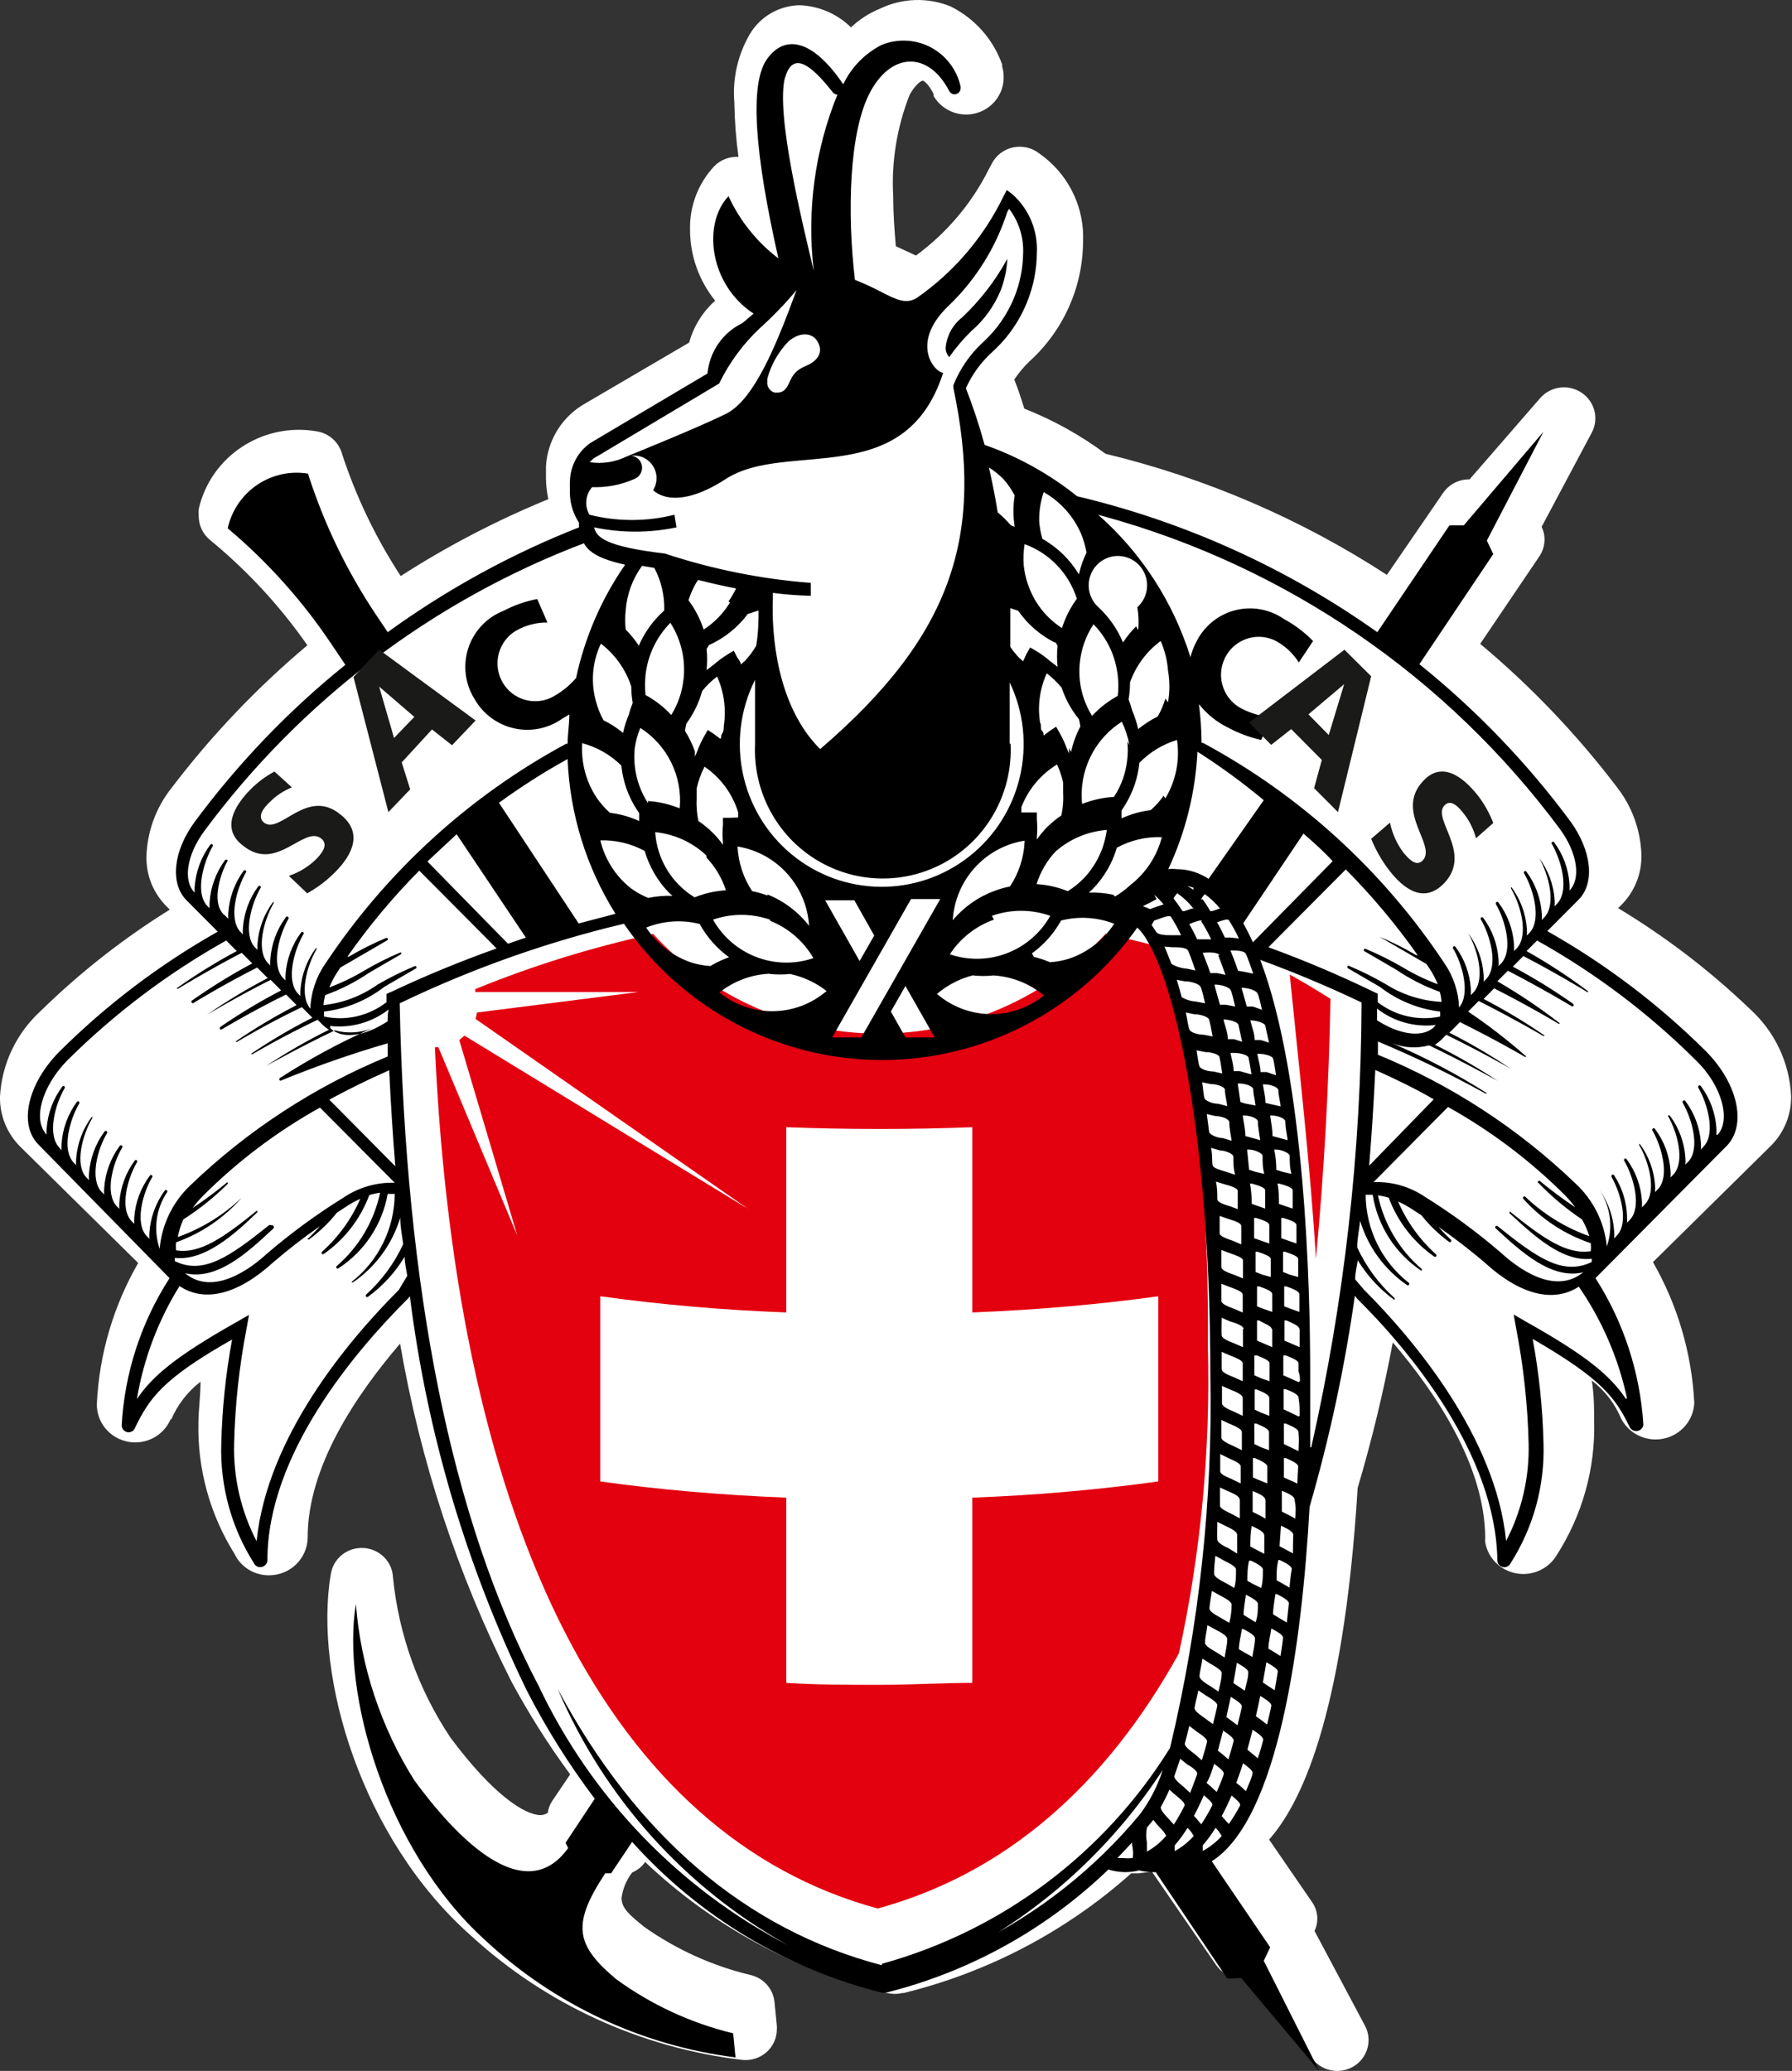<?xml version="1.0" encoding="UTF-8"?>
<svg width="45px" height="52px" viewBox="0 0 45 52" version="1.1" xmlns="http://www.w3.org/2000/svg" xmlns:xlink="http://www.w3.org/1999/xlink">
    <rect x="0" y="0" width="45" height="52" fill="#333333" stroke="none"/>
    <!-- Generator: Sketch 63.1 (92452) - https://sketch.com -->
    <title>logo</title>
    <desc>Created with Sketch.</desc>
    <g id="Gämsle" stroke="none" stroke-width="1" fill="none" fill-rule="evenodd">
        <g id="SAC-Login" transform="translate(-731, -435)" fill-rule="nonzero">
            <g id="button_outline_bg" transform="translate(716, 427)">
                <g id="logo" transform="translate(15, 8)">
                    <path d="M44.978,27.532 C44.943,26.695 44.572,25.906 43.947,25.339 C42.941,24.375 41.83,23.524 40.633,22.803 L40.722,22.715 C41.051,22.382 41.23,21.931 41.218,21.466 C41.2,20.845 40.982,20.246 40.596,19.755 C39.593,18.437 38.444,17.233 37.17,16.167 L38.653,13.974 C38.74,13.847 38.786,13.696 38.786,13.543 C38.786,13.434 38.76,13.327 38.712,13.229 L39.973,10.861 C40.158,10.51 40.046,10.079 39.713,9.859 C39.382,9.638 38.935,9.698 38.675,9.998 L36.903,12.037 C36.636,12.032 36.384,12.162 36.236,12.381 L34.827,14.435 C32.666,13.029 30.276,12.001 27.761,11.394 C27.136,10.928 26.45,10.547 25.722,10.261 C25.64,9.998 25.559,9.75 25.47,9.53 C25.577,9.369 25.702,9.22 25.84,9.084 C26.697,8.313 27.188,7.224 27.197,6.081 C27.237,5.261 26.88,4.471 26.233,3.954 L26.085,3.844 C25.902,3.706 25.667,3.653 25.441,3.701 C25.215,3.749 25.023,3.892 24.914,4.093 L24.825,4.261 C24.398,5.112 23.773,5.851 23.001,6.417 L22.734,6.293 L22.496,6.183 C22.459,5.759 22.43,5.335 22.43,4.94 C22.381,4.066 22.522,3.191 22.845,2.375 C23.001,2.097 23.141,2.032 23.164,2.024 C23.186,2.017 23.312,2.097 23.445,2.36 L23.445,2.412 C23.66,2.777 24.097,2.955 24.51,2.843 C24.923,2.731 25.208,2.359 25.203,1.936 C25.204,1.847 25.192,1.759 25.166,1.673 L25.166,1.622 C24.943,0.987 24.477,0.462 23.868,0.16 C23.302,-0.07 22.662,-0.051 22.111,0.212 C21.836,0.323 21.584,0.484 21.369,0.687 C21.027,0.35 20.57,0.152 20.087,0.131 C19.565,0.139 19.087,0.417 18.826,0.862 C18.524,1.383 18.39,1.982 18.441,2.58 C18.448,3.034 18.482,3.488 18.544,3.939 C18.317,3.927 18.095,4.012 17.936,4.173 C17.53,4.608 17.312,5.182 17.328,5.774 C17.329,6.419 17.551,7.045 17.959,7.55 C17.643,7.832 17.417,8.197 17.306,8.602 L14.622,10.174 C14.082,10.511 13.743,11.086 13.71,11.716 L13.71,12.008 C13.713,12.185 13.733,12.361 13.769,12.534 C12.476,13.064 11.235,13.71 10.062,14.464 C9.432,13.499 8.933,12.457 8.579,11.365 C8.491,11.085 8.25,10.879 7.956,10.831 C6.597,10.595 5.291,11.455 4.99,12.783 C4.983,12.841 4.983,12.9 4.99,12.958 C4.989,13.189 5.092,13.409 5.272,13.557 C6.207,14.325 7.03,15.215 7.719,16.203 C6.451,17.268 5.307,18.47 4.308,19.785 C3.917,20.276 3.697,20.878 3.678,21.502 C3.666,21.968 3.846,22.418 4.175,22.752 L4.264,22.84 C3.093,23.568 2.006,24.421 1.024,25.383 C0.41,25.943 0.043,26.716 0,27.539 C-0.009,28.006 0.173,28.456 0.505,28.789 L3.47,31.713 C2.847,32.795 2.491,34.007 2.432,35.25 C2.423,35.71 2.75,36.11 3.208,36.2 C3.666,36.29 4.123,36.044 4.293,35.615 L4.293,35.659 C4.452,35.28 4.707,34.948 5.035,34.694 C5.035,35.067 4.983,35.425 4.983,35.718 C4.955,36.88 5.269,38.024 5.888,39.014 C6.044,39.346 6.383,39.558 6.755,39.555 C7.289,39.555 7.722,39.131 7.726,38.605 C7.726,36.829 8.935,35.038 10.047,33.737 C10.55,36.68 11.489,39.535 12.835,42.208 C13.273,43.023 13.768,43.807 14.318,44.554 L13.873,45.212 C13.811,45.304 13.77,45.409 13.755,45.519 C13.702,45.555 13.64,45.575 13.577,45.577 C13.184,45.577 12.383,45.073 11.308,43.626 C10.507,42.422 10.013,41.046 9.869,39.613 C9.854,39.211 9.529,38.888 9.121,38.869 C8.713,38.849 8.359,39.141 8.305,39.54 C7.875,42.098 9.083,46.184 11.834,48.61 C13.712,50.332 16.095,51.422 18.641,51.724 C18.863,51.747 19.085,51.675 19.25,51.528 C19.416,51.38 19.51,51.169 19.508,50.949 C19.51,50.922 19.51,50.896 19.508,50.869 L19.449,50.27 C19.416,49.938 19.171,49.664 18.841,49.59 C17.883,49.36 16.98,48.95 16.179,48.384 C15.801,48.077 15.608,47.916 15.608,47.653 C15.64,47.422 15.732,47.203 15.875,47.017 C16.007,46.962 16.121,46.871 16.201,46.754 C17.888,48.354 19.972,49.488 22.244,50.043 L22.281,50.043 C22.406,50.073 22.535,50.073 22.66,50.043 L22.697,50.043 C24.822,49.521 26.783,48.489 28.406,47.039 C28.465,47.039 28.532,47.039 28.591,47.039 L28.925,46.995 L30.534,49.334 C30.683,49.553 30.934,49.682 31.201,49.678 L32.973,51.717 C33.231,52.026 33.684,52.091 34.02,51.868 C34.357,51.644 34.465,51.205 34.271,50.854 L33.01,48.486 C33.123,48.248 33.097,47.969 32.944,47.755 L31.869,46.191 C32.61,45.351 33.73,43.268 34.093,37.362 C34.45,36.16 34.744,34.94 34.975,33.708 C36.087,35.009 37.281,36.814 37.296,38.605 C37.292,38.646 37.292,38.688 37.296,38.729 C37.366,39.125 37.678,39.435 38.079,39.507 C38.48,39.579 38.884,39.397 39.09,39.051 C39.735,38.047 40.063,36.876 40.032,35.688 C40.032,35.382 40.032,35.038 39.973,34.665 C40.301,34.917 40.557,35.25 40.714,35.63 C40.918,36.014 41.357,36.216 41.786,36.121 C42.215,36.027 42.527,35.661 42.546,35.228 C42.484,33.985 42.129,32.774 41.508,31.691 L44.473,28.767 C44.802,28.438 44.984,27.994 44.978,27.532 Z" id="Shape" fill="#FFFFFF"></path>
                    <path d="M33.41,25.081 C33.073,24.867 32.73,24.661 32.388,24.471 C32.601,26.628 32.916,29.372 33.045,31.608 C33.249,29.443 33.371,27.264 33.41,25.081 Z" id="Shape" fill="#E3000F"></path>
                    <path d="M28.984,23.741 C28.576,23.632 28.168,23.538 27.76,23.451 C26.306,25.045 24.243,25.954 22.08,25.954 C19.917,25.954 17.855,25.045 16.401,23.451 C14.874,23.783 13.379,24.246 11.934,24.837 L11.934,24.909 L16.036,24.909 L11.978,25.424 C11.969,25.478 11.957,25.532 11.941,25.584 L18.79,30.358 L11.664,26.005 L11.533,26.114 L12.99,31.025 L11.008,26.295 L10.921,26.295 C11.475,38.476 15.388,46.115 22.04,47.922 C25.203,47.058 27.746,44.875 29.604,41.516 C30.155,38.988 30.4,36.404 30.332,33.818 C30.369,29.146 29.844,25.381 28.984,23.741 Z M29.086,37.199 C27.537,37.412 25.978,37.548 24.416,37.605 L24.416,42.256 C23.687,42.256 22.878,42.306 22.084,42.306 C21.29,42.306 20.503,42.306 19.745,42.256 L19.745,37.605 C18.062,37.54 16.481,37.395 15.074,37.199 L15.074,32.549 C16.623,32.762 18.182,32.897 19.745,32.955 L19.745,28.304 C20.508,28.333 21.287,28.348 22.084,28.348 C22.881,28.348 23.658,28.333 24.416,28.304 L24.416,32.955 C26.099,32.89 27.68,32.744 29.086,32.549 L29.086,37.199 Z" id="Shape" fill="#E3000F"></path>
                    <path d="M35.733,19.616 C35.021,20.381 36.075,21.216 35.733,21.599 C35.577,21.768 35.403,21.599 35.254,21.423 C35.086,21.206 34.966,20.943 34.904,20.657 L34.432,21.063 C34.546,21.341 34.692,21.598 34.866,21.829 C35.254,22.342 35.771,22.702 36.276,22.166 C36.981,21.4 35.94,20.558 36.276,20.221 C36.444,20.045 36.651,20.29 36.768,20.443 C36.903,20.617 37.004,20.823 37.065,21.048 L37.499,20.665 C37.403,20.419 37.277,20.192 37.124,19.991 C36.742,19.501 36.205,19.095 35.733,19.616 Z" id="Shape" fill="#1A1A18"></path>
                    <path d="M42.837,26.395 C41.65,25.215 40.311,24.201 38.855,23.38 L39.64,22.591 C40.058,22.171 39.97,21.36 39.434,20.622 C38.343,19.15 37.069,17.825 35.643,16.678 L37.498,13.913 L37.337,13.574 L38.76,10.839 L36.758,13.191 L36.398,13.191 L34.587,15.874 C32.315,14.262 29.756,13.103 27.049,12.461 C26.352,11.902 25.566,11.465 24.725,11.171 C24.593,10.688 24.436,10.214 24.255,9.748 C24.412,9.4 24.639,9.089 24.922,8.834 C25.31,8.482 25.611,8.046 25.802,7.558 C25.954,7.176 26.033,6.768 26.037,6.356 C26.067,5.798 25.844,5.255 25.428,4.882 L25.282,4.771 L25.194,4.941 C24.701,5.954 23.959,6.825 23.038,7.47 C22.767,7.647 22.539,7.543 22.085,7.308 C21.884,7.203 21.679,7.11 21.469,7.027 C21.271,5.369 21.315,3.282 21.865,2.287 C22.415,1.292 23.331,1.306 23.837,2.287 C23.864,2.336 23.914,2.367 23.969,2.368 C24.054,2.368 24.123,2.299 24.123,2.213 L24.123,2.176 C24.03,1.752 23.755,1.39 23.372,1.188 C22.989,0.986 22.536,0.965 22.136,1.129 C21.717,1.344 21.379,1.691 21.175,2.117 C20.405,0.982 19.709,0.857 19.261,1.483 C18.814,2.11 18.954,3.865 19.547,6.489 C19.009,6.079 18.578,5.543 18.294,4.926 C17.641,5.612 17.802,7.138 18.924,7.875 L18.646,8.111 C18.151,8.349 17.817,8.831 17.766,9.379 L14.832,11.119 C14.516,11.336 14.323,11.693 14.312,12.078 C14.308,12.149 14.308,12.22 14.312,12.291 C14.297,12.586 14.377,12.878 14.539,13.124 L14.539,13.242 C12.834,13.913 11.221,14.798 9.736,15.874 L9.45,15.447 C8.714,14.35 8.136,13.153 7.734,11.893 C6.807,11.742 5.923,12.343 5.718,13.265 C6.73,14.117 7.617,15.11 8.35,16.214 L8.673,16.693 C7.25,17.84 5.978,19.166 4.889,20.637 C4.346,21.374 4.266,22.185 4.684,22.606 L5.468,23.394 C4.013,24.215 2.673,25.23 1.487,26.41 C0.695,27.213 0.46,28.231 0.966,28.74 L4.258,32.094 C3.546,33.197 3.131,34.467 3.056,35.78 C3.054,35.829 3.071,35.875 3.105,35.91 C3.138,35.945 3.184,35.965 3.232,35.965 C3.305,35.963 3.369,35.916 3.393,35.847 C3.752,35.109 4.082,34.623 5.828,33.635 C5.668,34.501 5.577,35.379 5.556,36.26 C5.525,37.318 5.811,38.361 6.378,39.253 C6.405,39.313 6.466,39.351 6.532,39.349 C6.58,39.351 6.626,39.333 6.661,39.3 C6.695,39.266 6.715,39.22 6.715,39.172 C6.715,36.518 8.915,33.93 10.242,32.61 L10.293,32.551 C10.723,35.989 11.714,39.332 13.227,42.445 C13.717,43.4 14.288,44.31 14.935,45.166 L14.202,46.272 L14.268,46.404 C13.3,47.753 11.782,46.581 10.403,44.701 C9.564,43.368 9.061,41.85 8.937,40.278 C8.57,42.489 9.67,46.434 12.178,48.712 C13.916,50.334 16.117,51.365 18.47,51.661 L18.411,51.056 C17.355,50.801 16.358,50.34 15.478,49.7 C14.444,48.837 14.356,48.314 15.199,47.038 L15.346,47.038 L15.874,46.249 C17.545,48.115 19.734,49.435 22.158,50.039 L22.231,50.039 C24.336,49.517 26.268,48.449 27.834,46.942 C27.969,46.985 28.11,47.007 28.252,47.009 C28.37,47.008 28.488,46.994 28.604,46.965 C28.719,46.994 28.837,47.008 28.956,47.009 L29.022,47.009 L30.818,49.678 L31.177,49.678 L33.128,52 L31.735,49.235 L31.896,48.896 L30.43,46.736 C32.109,45.667 32.695,41.258 32.886,37.837 C33.389,36.1 33.769,34.328 34.023,32.536 L34.074,32.603 C35.401,33.915 37.564,36.518 37.601,39.179 C37.603,39.262 37.662,39.333 37.743,39.349 C37.824,39.364 37.905,39.322 37.938,39.245 C38.506,38.351 38.793,37.305 38.76,36.245 C38.739,35.364 38.648,34.486 38.488,33.62 C40.234,34.63 40.564,35.095 40.923,35.832 C40.958,35.903 41.035,35.943 41.114,35.932 C41.192,35.92 41.254,35.859 41.268,35.78 C41.187,34.468 40.773,33.199 40.065,32.094 L43.379,28.754 C43.863,28.223 43.636,27.199 42.837,26.395 Z M27.738,12.97 C32.311,14.233 36.334,16.993 39.17,20.814 C39.61,21.411 39.706,22.06 39.412,22.362 C39.416,22.306 39.416,22.249 39.412,22.193 C39.386,21.813 39.251,21.45 39.024,21.146 C39.009,21.132 38.987,21.132 38.972,21.146 C38.958,21.16 38.958,21.183 38.972,21.197 C39.207,21.603 39.405,22.333 39.119,22.672 L39.038,22.76 C39.042,22.704 39.042,22.647 39.038,22.591 C39.013,22.211 38.877,21.848 38.65,21.544 C38.884,21.949 39.082,22.679 38.796,23.018 L38.716,23.1 C38.72,23.043 38.72,22.986 38.716,22.93 C38.689,22.551 38.554,22.187 38.327,21.883 C38.313,21.869 38.29,21.869 38.276,21.883 C38.262,21.897 38.262,21.92 38.276,21.935 C38.51,22.34 38.708,23.07 38.422,23.409 L38.342,23.49 C38.346,23.434 38.346,23.377 38.342,23.321 C38.315,22.941 38.18,22.578 37.953,22.274 C37.939,22.288 37.939,22.311 37.953,22.325 C38.188,22.731 38.386,23.461 38.1,23.8 L38.019,23.881 C38.023,23.825 38.023,23.768 38.019,23.711 C37.993,23.332 37.858,22.968 37.63,22.665 C37.624,22.653 37.612,22.645 37.598,22.645 C37.585,22.645 37.572,22.652 37.565,22.663 C37.558,22.675 37.558,22.69 37.564,22.701 C37.799,23.107 37.997,23.837 37.711,24.176 L37.63,24.257 C37.635,24.201 37.635,24.144 37.63,24.087 C37.604,23.708 37.469,23.344 37.242,23.041 C37.228,23.027 37.205,23.027 37.19,23.041 C37.176,23.055 37.176,23.078 37.19,23.092 C37.425,23.498 37.623,24.228 37.337,24.567 L37.256,24.648 C37.26,24.591 37.26,24.535 37.256,24.478 C37.23,24.099 37.095,23.735 36.868,23.431 C37.102,23.837 37.3,24.567 37.014,24.906 L36.934,24.987 C36.938,24.931 36.938,24.874 36.934,24.817 C36.908,24.438 36.773,24.074 36.545,23.77 C36.531,23.756 36.508,23.756 36.494,23.77 C36.48,23.785 36.48,23.808 36.494,23.822 C36.728,24.228 36.926,24.957 36.64,25.297 C36.625,24.9 36.498,24.517 36.274,24.191 C34.737,21.871 32.654,19.969 30.21,18.654 L30.173,18.654 C30.171,18.328 30.149,18.003 30.107,17.681 C30.304,17.93 30.555,18.132 30.84,18.271 C31.101,18.411 31.38,18.515 31.669,18.58 L31.925,18.012 C31.67,17.987 31.421,17.915 31.192,17.799 C30.888,17.649 30.687,17.347 30.664,17.007 C30.642,16.667 30.801,16.341 31.082,16.152 C31.364,15.962 31.724,15.938 32.028,16.088 C32.268,16.215 32.47,16.403 32.615,16.634 L32.974,16.096 C32.759,15.875 32.511,15.689 32.241,15.543 C31.881,15.294 31.432,15.215 31.01,15.325 C30.588,15.435 30.234,15.725 30.041,16.118 C29.977,16.239 29.928,16.368 29.894,16.501 C29.463,15.118 28.661,13.881 27.577,12.925 L27.738,12.97 Z M33.854,24.316 L34.653,24.781 C35.092,25.121 35.614,25.335 36.164,25.4 C36.167,25.442 36.167,25.483 36.164,25.525 C35.613,25.641 35.04,25.509 34.595,25.164 C34.595,25.164 34.595,25.09 34.595,25.053 L34.595,24.95 L34.499,24.906 C33.636,24.488 32.753,24.113 31.852,23.785 L33.795,21.831 C34.456,22.497 35.059,23.217 35.599,23.984 L35.563,23.984 C35.266,23.808 34.957,23.653 34.639,23.52 L35.438,23.984 L35.819,24.205 L35.9,24.323 C35.981,24.447 36.049,24.578 36.105,24.714 C35.802,24.601 35.51,24.461 35.233,24.294 C34.933,24.119 34.622,23.963 34.301,23.829 C34.288,23.82 34.27,23.82 34.257,23.829 C34.243,23.844 34.243,23.867 34.257,23.881 L35.057,24.346 C35.398,24.578 35.768,24.766 36.157,24.906 C36.179,24.988 36.193,25.072 36.201,25.157 C35.709,25.132 35.232,24.983 34.815,24.722 C34.515,24.546 34.204,24.39 33.883,24.257 C33.87,24.247 33.852,24.247 33.839,24.257 C33.828,24.278 33.834,24.303 33.854,24.316 Z M36.054,25.732 L36.017,25.783 C35.761,26.041 35.247,26.004 34.705,25.695 L34.58,25.621 C34.58,25.525 34.58,25.422 34.58,25.326 C34.994,25.649 35.518,25.797 36.039,25.739 L36.054,25.732 Z M38.628,29.698 C38.961,30.044 39.329,30.353 39.728,30.62 C39.803,30.753 39.865,30.894 39.911,31.04 C39.312,30.828 38.765,30.491 38.305,30.052 C38.291,30.038 38.268,30.038 38.254,30.052 C38.24,30.066 38.24,30.089 38.254,30.103 C38.713,30.616 39.297,30.999 39.948,31.217 C39.953,31.283 39.953,31.35 39.948,31.416 C39.339,31.512 38.738,31.084 37.916,30.421 C37.902,30.435 37.902,30.458 37.916,30.472 C38.54,31.047 39.236,31.689 39.97,31.607 C39.971,31.634 39.971,31.662 39.97,31.689 C39.236,32.042 38.584,31.571 37.608,30.789 C37.594,30.775 37.571,30.775 37.557,30.789 C37.543,30.803 37.543,30.826 37.557,30.841 C38.195,31.431 38.965,32.138 39.757,31.947 C39.024,32.544 38.085,31.814 37.696,31.46 C37.096,30.942 36.456,30.471 35.783,30.052 C35.402,29.794 34.95,29.664 34.492,29.683 L36.362,27.796 C37.436,28.395 38.423,29.139 39.295,30.008 C39.39,30.104 39.478,30.208 39.559,30.317 C39.257,30.116 38.966,29.9 38.686,29.669 C38.676,29.65 38.653,29.644 38.635,29.654 C38.617,29.664 38.61,29.687 38.62,29.705 L38.628,29.698 Z M34.382,29.27 C34.445,28.489 34.497,27.688 34.536,26.867 C35.064,27.103 35.563,27.346 36.003,27.604 L34.382,29.27 Z M32.424,32.868 L32.248,32.802 C32.248,32.64 32.248,32.47 32.248,32.301 L32.299,32.301 C32.446,32.352 32.622,32.418 32.629,32.492 C32.629,32.64 32.629,32.794 32.629,32.942 L32.424,32.868 Z M32.637,33.37 C32.637,33.524 32.637,33.672 32.637,33.827 L32.431,33.738 L32.255,33.664 C32.255,33.502 32.255,33.333 32.255,33.156 L32.307,33.156 C32.468,33.229 32.629,33.296 32.629,33.37 L32.637,33.37 Z M32.387,32.006 L32.219,31.939 C32.219,31.777 32.219,31.607 32.219,31.431 L32.27,31.431 C32.417,31.482 32.593,31.541 32.6,31.607 C32.6,31.762 32.6,31.91 32.6,32.065 L32.387,32.006 Z M32.343,31.15 L32.175,31.091 C32.175,30.922 32.175,30.752 32.175,30.583 L32.226,30.583 C32.373,30.627 32.556,30.686 32.556,30.76 C32.556,30.914 32.556,31.069 32.556,31.224 L32.343,31.15 Z M32.285,30.288 L32.116,30.229 C32.116,30.059 32.116,29.89 32.079,29.72 L32.123,29.72 C32.263,29.757 32.453,29.816 32.461,29.882 C32.461,30.037 32.461,30.192 32.461,30.347 L32.285,30.288 Z M32.211,29.425 L32.05,29.374 C32.05,29.206 32.033,29.037 31.999,28.865 L32.043,28.865 C32.182,28.865 32.38,28.953 32.387,29.02 C32.387,29.175 32.387,29.322 32.431,29.477 L32.211,29.425 Z M32.116,28.57 L31.955,28.526 C31.955,28.356 31.918,28.179 31.896,28.01 L31.933,28.01 C32.087,28.01 32.27,28.083 32.277,28.157 C32.277,28.312 32.314,28.467 32.336,28.629 L32.116,28.57 Z M30.012,44.052 C29.887,43.957 29.733,43.846 29.755,43.772 C29.792,43.632 29.828,43.492 29.865,43.337 L30.048,43.477 C30.166,43.558 30.327,43.662 30.312,43.735 C30.298,43.809 30.224,44.052 30.18,44.2 L30.012,44.052 Z M30.063,44.546 C30.004,44.709 29.946,44.871 29.887,45.018 L29.718,44.863 C29.601,44.768 29.469,44.657 29.491,44.591 C29.513,44.524 29.586,44.31 29.638,44.163 L29.821,44.31 C29.924,44.362 30.056,44.465 30.063,44.524 L30.063,44.546 Z M30.268,43.153 C30.144,43.064 29.99,42.961 29.997,42.888 C30.004,42.814 30.063,42.593 30.092,42.445 L30.29,42.578 C30.415,42.652 30.576,42.755 30.569,42.821 C30.561,42.888 30.496,43.138 30.459,43.293 L30.268,43.153 Z M21.63,26.049 L20.897,26.049 L22.877,22.576 L23.61,22.576 L21.63,26.049 Z M23.471,26.049 L22.737,26.049 L22.371,25.4 L22.737,24.758 L23.471,26.049 Z M6.803,30.767 C6.789,30.753 6.766,30.753 6.752,30.767 C5.776,31.549 5.109,32.02 4.39,31.666 C4.389,31.639 4.389,31.612 4.39,31.585 C5.124,31.666 5.857,31.025 6.451,30.45 C6.465,30.436 6.465,30.413 6.451,30.398 C5.63,31.062 5.021,31.497 4.42,31.394 C4.414,31.327 4.414,31.261 4.42,31.195 C5.056,30.969 5.624,30.583 6.07,30.074 C5.609,30.513 5.062,30.849 4.464,31.062 C4.494,30.91 4.54,30.761 4.603,30.62 C5.002,30.365 5.373,30.068 5.71,29.735 C5.724,29.721 5.724,29.698 5.71,29.683 C5.431,29.915 5.14,30.131 4.838,30.332 C4.918,30.223 5.006,30.119 5.102,30.022 C5.974,29.153 6.961,28.409 8.035,27.811 L9.912,29.698 C9.453,29.685 9.002,29.816 8.621,30.074 C7.949,30.492 7.309,30.96 6.708,31.475 C6.319,31.836 5.358,32.566 4.647,31.969 C5.446,32.16 6.216,31.453 6.847,30.863 C6.873,30.851 6.885,30.819 6.873,30.793 C6.86,30.766 6.829,30.755 6.803,30.767 Z M8.269,27.612 C8.746,27.354 9.252,27.103 9.773,26.874 C9.812,27.695 9.863,28.499 9.927,29.285 L8.269,27.612 Z M9.802,24.913 L9.707,24.957 L9.707,25.061 C9.707,25.061 9.707,25.127 9.707,25.164 C9.262,25.51 8.688,25.643 8.137,25.525 C8.134,25.483 8.134,25.442 8.137,25.4 C8.688,25.335 9.21,25.121 9.648,24.781 L10.447,24.316 C10.461,24.302 10.461,24.279 10.447,24.264 C10.434,24.255 10.416,24.255 10.403,24.264 C10.083,24.398 9.772,24.553 9.472,24.729 C9.072,25.011 8.608,25.186 8.123,25.238 C8.129,25.153 8.144,25.069 8.167,24.987 C8.555,24.847 8.925,24.659 9.267,24.427 L10.066,23.962 C10.08,23.948 10.08,23.925 10.066,23.911 C9.748,24.044 9.439,24.199 9.142,24.375 C8.864,24.541 8.572,24.681 8.269,24.795 C8.324,24.658 8.392,24.527 8.475,24.404 L8.548,24.294 L8.929,24.073 L9.729,23.608 C9.743,23.594 9.743,23.571 9.729,23.557 C9.716,23.547 9.698,23.547 9.685,23.557 C9.367,23.69 9.058,23.845 8.761,24.021 L8.724,24.021 C9.263,23.251 9.867,22.528 10.528,21.861 L12.471,23.815 C11.566,24.136 10.678,24.502 9.809,24.913 L9.802,24.913 Z M9.729,25.65 L9.604,25.724 C9.069,26.041 8.555,26.078 8.291,25.813 L8.291,25.761 C8.815,25.821 9.342,25.673 9.758,25.348 C9.736,25.459 9.736,25.525 9.736,25.621 L9.729,25.65 Z M10.733,21.632 C10.983,21.396 11.232,21.168 11.467,20.947 L13.205,23.542 L12.757,23.697 L10.733,21.632 Z M12.53,20.158 C13.081,19.756 13.656,19.389 14.253,19.059 C14.309,20.438 14.723,21.778 15.456,22.945 L14.532,23.188 L12.53,20.158 Z M19.049,15.329 C19.049,15.543 19.049,15.845 18.99,16.214 C18.91,16.352 18.814,16.481 18.704,16.597 L18.602,16.685 C18.602,16.619 18.543,16.56 18.506,16.494 L18.426,16.339 L18.279,16.427 C18.155,16.503 18.037,16.59 17.927,16.685 L17.744,16.826 C17.762,16.649 17.762,16.471 17.744,16.295 L17.802,16.199 C18.188,16.026 18.524,15.757 18.778,15.417 L19.049,15.329 Z M19.049,14.975 L19.049,14.931 L19.049,14.975 Z M17.744,21.537 C17.964,21.769 18.13,22.049 18.228,22.355 C17.958,22.371 17.693,22.431 17.443,22.532 C16.867,22.182 16.497,21.571 16.453,20.895 C16.933,20.943 17.384,21.147 17.736,21.478 L17.744,21.537 Z M16.277,20.173 C16.183,20.03 16.106,19.877 16.05,19.716 C15.944,19.416 15.907,19.096 15.94,18.779 C15.966,18.607 16.013,18.439 16.079,18.278 C16.76,18.711 17.142,19.491 17.069,20.298 C16.814,20.194 16.544,20.131 16.27,20.114 L16.277,20.173 Z M19.342,23.122 C19.798,23.304 20.179,23.633 20.427,24.058 C19.465,24.386 18.407,23.98 17.905,23.092 C18.368,22.932 18.871,22.932 19.335,23.092 L19.342,23.122 Z M19.276,22.488 C19.15,22.44 19.02,22.403 18.888,22.377 C18.667,22.044 18.54,21.656 18.521,21.256 C19.509,21.416 20.255,22.243 20.317,23.247 C20.044,22.895 19.682,22.622 19.269,22.458 L19.276,22.488 Z M18.33,20.534 L18.154,20.534 L18.154,20.711 C18.141,20.858 18.141,21.006 18.154,21.153 C18.154,21.153 18.154,21.19 18.154,21.212 C18.083,21.113 18.005,21.019 17.92,20.932 C17.803,20.814 17.676,20.708 17.538,20.615 C17.499,20.429 17.484,20.238 17.494,20.047 C17.494,20.047 17.494,20.01 17.494,19.988 C17.494,19.966 17.494,19.856 17.494,19.797 C17.537,19.607 17.603,19.424 17.692,19.251 C18.094,19.525 18.391,19.928 18.536,20.394 C18.536,20.438 18.536,20.482 18.536,20.527 L18.33,20.534 Z M18.33,15.13 C18.164,15.403 17.938,15.635 17.67,15.808 C17.584,15.543 17.455,15.294 17.289,15.071 C17.34,14.911 17.409,14.758 17.494,14.614 L17.531,14.562 C17.883,14.651 18.201,14.722 18.484,14.776 C18.43,14.889 18.366,14.998 18.294,15.1 L18.33,15.13 Z M17.634,17.349 C17.744,17.214 17.869,17.093 18.008,16.988 C18.181,17.376 18.24,17.806 18.176,18.226 C18.176,18.293 18.176,18.359 18.132,18.425 C18.088,18.492 18.132,18.506 18.088,18.551 L17.92,18.425 L17.773,18.33 L17.685,18.484 C17.613,18.611 17.551,18.745 17.502,18.882 L17.45,19 C17.45,18.956 17.45,18.912 17.45,18.868 C17.387,18.687 17.303,18.514 17.201,18.352 C17.21,18.29 17.222,18.228 17.238,18.167 C17.418,17.921 17.552,17.644 17.634,17.349 Z M17.164,17.054 C17.131,17.373 17.026,17.681 16.856,17.954 C16.67,17.752 16.452,17.583 16.211,17.452 C16.192,17.283 16.192,17.112 16.211,16.943 C16.267,16.451 16.487,15.991 16.834,15.639 C17.106,16.062 17.223,16.568 17.164,17.069 L17.164,17.054 Z M16.042,16.214 C15.947,16.067 15.836,15.931 15.712,15.808 C15.695,15.649 15.695,15.488 15.712,15.329 C15.741,14.924 15.884,14.535 16.123,14.208 L16.431,14.26 C16.605,14.589 16.691,14.957 16.68,15.329 C16.402,15.577 16.181,15.884 16.035,16.228 L16.042,16.214 Z M15.852,17.224 C15.852,17.367 15.864,17.51 15.888,17.651 C15.85,17.745 15.818,17.841 15.793,17.939 C15.729,18.088 15.68,18.244 15.646,18.403 C15.496,18.279 15.331,18.172 15.155,18.086 C15.077,17.944 15.015,17.793 14.972,17.636 C14.829,17.147 14.871,16.622 15.089,16.162 C15.446,16.434 15.713,16.81 15.852,17.238 L15.852,17.224 Z M15.602,19.222 C15.621,19.407 15.66,19.59 15.72,19.767 C15.798,19.998 15.909,20.217 16.05,20.416 C16.05,20.482 16.05,20.549 16.05,20.615 C15.817,20.509 15.57,20.439 15.316,20.409 C15.195,20.301 15.087,20.18 14.994,20.047 C14.719,19.64 14.588,19.152 14.62,18.661 C14.99,18.759 15.329,18.952 15.602,19.222 Z M15.067,21.102 C15.458,21.088 15.845,21.18 16.189,21.367 C16.302,21.754 16.506,22.108 16.783,22.399 L16.886,22.495 C16.681,22.487 16.477,22.505 16.277,22.547 C16.127,22.485 15.984,22.406 15.852,22.311 C15.462,22.007 15.187,21.577 15.074,21.094 L15.067,21.102 Z M17.575,23.21 C17.756,23.536 18.006,23.818 18.308,24.036 C18.145,24.093 17.987,24.167 17.839,24.257 C17.677,24.247 17.517,24.217 17.362,24.169 C16.897,24.012 16.497,23.703 16.226,23.291 C16.657,23.118 17.132,23.088 17.582,23.203 L17.575,23.21 Z M19.327,24.456 C19.498,24.474 19.67,24.474 19.841,24.456 C20.174,24.528 20.488,24.674 20.757,24.884 C19.986,25.546 18.855,25.562 18.066,24.921 C18.429,24.633 18.873,24.468 19.335,24.449 L19.327,24.456 Z M20.721,22.606 L21.454,22.606 L21.953,23.49 L21.586,24.132 L20.721,22.606 Z M24.439,24.493 C24.609,24.511 24.781,24.511 24.952,24.493 C25.414,24.522 25.856,24.698 26.213,24.994 C25.427,25.635 24.298,25.619 23.529,24.957 C23.795,24.732 24.108,24.57 24.446,24.486 L24.439,24.493 Z M31.735,32.868 L31.566,32.802 C31.566,32.64 31.566,32.47 31.566,32.301 L31.617,32.301 C31.764,32.352 31.947,32.418 31.947,32.492 C31.947,32.64 31.947,32.794 31.947,32.942 L31.735,32.868 Z M31.947,33.37 C31.947,33.524 31.947,33.672 31.947,33.827 L31.742,33.738 L31.566,33.664 C31.566,33.502 31.566,33.333 31.566,33.156 L31.617,33.156 C31.735,33.229 31.933,33.296 31.933,33.37 L31.947,33.37 Z M31.698,32.006 L31.529,31.939 C31.529,31.777 31.529,31.607 31.529,31.431 L31.581,31.431 C31.727,31.482 31.903,31.541 31.911,31.607 C31.911,31.762 31.911,31.91 31.911,32.065 L31.698,32.006 Z M31.661,31.15 L31.493,31.091 C31.493,30.922 31.493,30.752 31.493,30.583 L31.544,30.583 C31.691,30.627 31.874,30.686 31.874,30.76 C31.874,30.914 31.874,31.069 31.874,31.224 L31.661,31.15 Z M31.603,30.288 L31.434,30.229 C31.434,30.062 31.419,29.892 31.39,29.72 L31.434,29.72 C31.573,29.757 31.764,29.816 31.771,29.882 L31.771,30.347 L31.603,30.288 Z M31.529,29.425 L31.368,29.374 L31.317,28.865 L31.361,28.865 C31.5,28.865 31.698,28.953 31.705,29.02 C31.705,29.175 31.705,29.322 31.749,29.477 L31.529,29.425 Z M31.434,28.57 L31.273,28.526 C31.273,28.356 31.229,28.179 31.207,28.01 L31.243,28.01 C31.397,28.01 31.581,28.083 31.588,28.157 C31.588,28.312 31.625,28.467 31.647,28.629 L31.434,28.57 Z M31.001,32.868 C30.847,32.809 30.679,32.75 30.671,32.669 C30.671,32.522 30.671,32.382 30.671,32.234 L30.877,32.315 C31.023,32.367 31.207,32.433 31.207,32.507 C31.207,32.654 31.207,32.809 31.207,32.957 L31.001,32.868 Z M31.214,33.37 C31.214,33.524 31.214,33.672 31.214,33.827 L31.009,33.738 C30.862,33.679 30.686,33.613 30.679,33.532 C30.671,33.451 30.679,33.237 30.679,33.089 L30.884,33.178 C31.06,33.229 31.229,33.296 31.229,33.37 L31.214,33.37 Z M31.001,32.013 C30.855,31.961 30.679,31.902 30.671,31.821 C30.671,31.674 30.671,31.526 30.671,31.386 L30.884,31.467 C31.031,31.519 31.207,31.578 31.214,31.644 L31.214,32.101 L31.001,32.013 Z M30.965,31.158 C30.818,31.106 30.635,31.047 30.627,30.973 C30.627,30.826 30.627,30.679 30.627,30.531 L30.84,30.605 C30.987,30.649 31.17,30.708 31.17,30.782 C31.17,30.937 31.17,31.091 31.17,31.246 L30.965,31.158 Z M30.906,30.295 C30.759,30.251 30.569,30.192 30.569,30.111 C30.569,29.963 30.569,29.816 30.532,29.669 L30.745,29.735 C30.884,29.772 31.075,29.831 31.082,29.897 C31.082,30.052 31.082,30.207 31.082,30.362 L30.906,30.295 Z M30.539,39.076 L30.737,39.186 C30.877,39.253 31.045,39.341 31.038,39.415 C31.038,39.57 31.038,39.725 30.994,39.872 L30.789,39.754 C30.657,39.688 30.496,39.599 30.488,39.526 C30.481,39.452 30.503,39.223 30.518,39.076 L30.539,39.076 Z M30.877,38.892 C30.745,38.825 30.576,38.744 30.569,38.663 C30.561,38.582 30.569,38.361 30.569,38.213 L30.759,38.309 C30.95,38.398 31.075,38.464 31.067,38.552 C31.067,38.707 31.067,38.855 31.067,39.01 L30.877,38.892 Z M30.928,38.014 C30.789,37.948 30.627,37.874 30.635,37.8 L30.635,37.351 L30.811,37.432 C31.045,37.528 31.141,37.587 31.133,37.682 C31.133,37.83 31.133,37.977 31.133,38.125 L30.928,38.014 Z M30.928,37.137 C30.767,37.071 30.642,37.012 30.642,36.945 C30.642,36.798 30.642,36.658 30.642,36.51 L30.847,36.613 C30.987,36.672 31.163,36.754 31.155,36.82 C31.155,36.96 31.155,37.107 31.155,37.248 L30.928,37.137 Z M30.994,36.319 C30.847,36.252 30.671,36.178 30.671,36.097 C30.671,36.016 30.671,35.802 30.671,35.655 L30.862,35.744 C31.053,35.825 31.185,35.884 31.185,35.965 C31.185,36.112 31.185,36.267 31.185,36.414 L30.994,36.319 Z M30.994,35.449 C30.847,35.39 30.686,35.316 30.686,35.235 L30.686,34.8 L30.884,34.888 C31.038,34.947 31.207,35.021 31.207,35.102 C31.207,35.25 31.207,35.397 31.207,35.552 L30.994,35.449 Z M30.994,34.586 C30.847,34.527 30.679,34.461 30.679,34.38 C30.679,34.232 30.679,34.092 30.679,33.945 L30.884,34.033 C31.031,34.092 31.207,34.158 31.207,34.232 C31.207,34.298 31.207,34.365 31.207,34.439 C31.207,34.512 31.207,34.601 31.207,34.682 L30.994,34.586 Z M31.258,27.707 L31.148,27.671 L31.082,27.206 L31.119,27.206 C31.273,27.206 31.456,27.272 31.471,27.346 C31.471,27.479 31.515,27.619 31.529,27.759 L31.258,27.707 Z M31.133,26.896 L30.979,26.896 C30.979,26.742 30.928,26.587 30.899,26.439 L31.001,26.439 C31.141,26.439 31.339,26.491 31.353,26.557 C31.368,26.624 31.405,26.837 31.427,26.978 L31.133,26.896 Z M30.987,26.093 L30.833,26.093 C30.833,25.923 30.759,25.761 30.723,25.599 C30.869,25.599 31.067,25.658 31.097,25.724 L31.192,26.159 L30.987,26.093 Z M29.938,22.812 L29.74,22.878 L29.696,22.878 C29.626,22.769 29.55,22.663 29.469,22.561 C29.494,22.513 29.526,22.468 29.564,22.429 C29.72,22.538 29.858,22.669 29.975,22.819 L29.938,22.812 Z M29.814,22.244 L29.968,22.289 L29.968,22.34 L29.814,22.244 Z M30.158,23.122 C30.253,23.271 30.339,23.426 30.415,23.586 L30.202,23.586 L30.063,23.586 C29.999,23.449 29.933,23.321 29.865,23.203 C30.048,23.129 30.166,23.092 30.195,23.122 L30.158,23.122 Z M30.158,22.583 C30.185,22.536 30.217,22.491 30.254,22.451 C30.396,22.553 30.525,22.675 30.635,22.812 L30.437,22.878 L30.393,22.878 C30.334,22.777 30.271,22.678 30.202,22.583 L30.158,22.583 Z M30.591,23.984 C30.649,24.139 30.715,24.309 30.774,24.478 L30.561,24.434 L30.393,24.434 C30.334,24.257 30.268,24.087 30.202,23.925 C30.4,23.903 30.583,23.918 30.627,23.984 L30.591,23.984 Z M30.503,24.722 C30.657,24.722 30.855,24.781 30.899,24.854 C30.943,24.928 30.979,25.127 31.016,25.274 L30.789,25.23 L30.635,25.23 C30.591,25.068 30.547,24.913 30.503,24.758 L30.503,24.722 Z M31.089,24.375 C31.031,24.198 30.965,24.028 30.899,23.866 C31.053,23.866 31.243,23.866 31.287,23.955 C31.331,24.043 31.412,24.279 31.471,24.449 L31.258,24.404 L31.089,24.375 Z M30.899,23.542 L30.759,23.542 C30.693,23.409 30.635,23.276 30.561,23.159 C30.708,23.107 30.818,23.07 30.855,23.1 C30.95,23.249 31.035,23.404 31.111,23.564 L30.899,23.542 Z M30.349,22.067 C30.114,21.911 29.839,21.827 29.557,21.824 L29.535,21.824 C29.469,21.813 29.402,21.813 29.337,21.824 C29.77,20.898 30.019,19.897 30.07,18.875 C30.65,19.245 31.206,19.651 31.735,20.092 L30.349,22.067 Z M29.22,19.981 C29.126,20.114 29.018,20.235 28.897,20.342 C28.643,20.373 28.396,20.442 28.164,20.549 C28.164,20.482 28.164,20.416 28.164,20.35 C28.303,20.15 28.414,19.932 28.494,19.701 C28.553,19.524 28.593,19.341 28.611,19.155 C28.872,18.886 29.198,18.688 29.557,18.58 C29.632,19.089 29.528,19.607 29.264,20.047 L29.22,19.981 Z M29.264,22.193 L29.264,22.244 L29.264,22.207 L29.264,22.193 Z M29.264,17.541 C29.218,17.698 29.154,17.848 29.073,17.99 C28.898,18.077 28.733,18.183 28.582,18.307 C28.547,18.151 28.498,17.998 28.435,17.85 C28.409,17.753 28.377,17.657 28.34,17.563 C28.365,17.422 28.377,17.279 28.376,17.135 C28.524,16.719 28.792,16.357 29.146,16.096 C29.249,16.329 29.311,16.578 29.33,16.833 C29.378,17.099 29.378,17.371 29.33,17.636 L29.264,17.541 Z M28.53,15.727 C28.407,15.85 28.296,15.986 28.2,16.132 C28.061,15.797 27.85,15.495 27.584,15.248 C27.357,15.044 27.278,14.721 27.387,14.435 C27.495,14.149 27.768,13.96 28.072,13.96 C28.376,13.96 28.649,14.149 28.757,14.435 C28.866,14.721 28.787,15.044 28.56,15.248 C28.593,15.438 28.6,15.631 28.582,15.823 L28.53,15.727 Z M28.31,18.617 C28.341,18.933 28.303,19.253 28.2,19.553 C28.143,19.714 28.067,19.868 27.973,20.01 C27.699,20.026 27.429,20.086 27.174,20.187 C27.087,19.364 27.474,18.563 28.171,18.123 C28.261,18.31 28.325,18.508 28.362,18.713 L28.31,18.617 Z M27.804,20.74 C27.763,21.236 27.553,21.702 27.21,22.06 C27.091,22.181 26.958,22.288 26.814,22.377 C26.564,22.276 26.299,22.216 26.03,22.2 C26.125,21.895 26.288,21.615 26.506,21.382 C26.88,21.053 27.353,20.861 27.848,20.836 L27.804,20.74 Z M26.844,18.787 C26.844,18.831 26.844,18.875 26.844,18.919 L26.792,18.801 C26.743,18.664 26.682,18.53 26.609,18.403 L26.521,18.248 L26.374,18.344 L26.206,18.47 C26.206,18.425 26.206,18.388 26.162,18.344 C26.118,18.3 26.162,18.212 26.118,18.145 C26.051,17.725 26.11,17.294 26.286,16.907 C26.424,17.013 26.549,17.134 26.66,17.268 C26.755,17.556 26.901,17.823 27.093,18.057 C27.108,18.117 27.121,18.179 27.13,18.241 C27.023,18.443 26.944,18.659 26.895,18.882 L26.844,18.787 Z M26.499,19.104 C26.589,19.276 26.655,19.459 26.697,19.649 C26.697,19.716 26.697,19.775 26.697,19.841 C26.697,19.907 26.697,19.878 26.697,19.9 C26.708,20.093 26.694,20.286 26.653,20.475 C26.516,20.567 26.388,20.674 26.272,20.792 C26.187,20.882 26.108,20.978 26.037,21.079 C26.037,21.079 26.037,21.043 26.037,21.02 C26.051,20.873 26.051,20.725 26.037,20.578 L26.037,20.401 L25.861,20.401 L25.648,20.401 C25.648,20.357 25.648,20.313 25.648,20.268 C25.822,19.819 26.139,19.44 26.55,19.192 L26.499,19.104 Z M25.729,21.138 C25.71,21.538 25.583,21.926 25.362,22.259 C25.23,22.285 25.1,22.322 24.974,22.37 C24.566,22.519 24.205,22.773 23.925,23.107 C23.985,22.098 24.736,21.266 25.729,21.109 L25.729,21.138 Z M24.908,22.996 C25.382,22.828 25.9,22.828 26.374,22.996 C25.873,23.885 24.814,24.29 23.852,23.962 C24.116,23.558 24.505,23.253 24.959,23.092 L24.908,22.996 Z M25.912,23.94 C26.214,23.722 26.465,23.44 26.646,23.114 C27.088,23.001 27.555,23.03 27.98,23.195 C27.709,23.607 27.309,23.916 26.844,24.073 C26.689,24.121 26.529,24.151 26.367,24.161 C26.237,24.106 26.102,24.061 25.964,24.028 L25.912,23.94 Z M27.951,22.466 C27.751,22.423 27.547,22.406 27.342,22.414 L27.445,22.318 C27.725,22.028 27.932,21.674 28.046,21.286 C28.392,21.097 28.782,21.006 29.176,21.02 C29.052,21.502 28.77,21.928 28.376,22.23 C28.262,22.336 28.137,22.43 28.002,22.51 L27.951,22.466 Z M28.985,22.466 C29.069,22.54 29.148,22.622 29.22,22.709 L29.022,22.775 L28.882,22.827 L28.699,22.753 C28.817,22.7 28.932,22.641 29.044,22.576 L28.985,22.466 Z M28.985,23.114 L29.095,23.077 C29.249,23.018 29.366,22.982 29.403,23.018 C29.498,23.168 29.583,23.323 29.66,23.483 L29.44,23.483 C29.278,23.483 29.088,23.483 29.029,23.394 L28.919,23.225 L28.985,23.114 Z M29.432,23.785 C29.594,23.785 29.792,23.785 29.836,23.874 C29.88,23.962 29.96,24.198 30.019,24.368 L29.806,24.323 C29.67,24.314 29.537,24.273 29.418,24.205 C29.359,24.051 29.3,23.903 29.242,23.77 L29.432,23.785 Z M29.748,24.64 C29.902,24.64 30.1,24.699 30.144,24.773 C30.188,24.847 30.224,25.046 30.261,25.193 L30.034,25.149 C29.907,25.141 29.784,25.103 29.674,25.039 C29.638,24.891 29.594,24.744 29.55,24.604 L29.748,24.64 Z M29.982,25.466 C30.129,25.466 30.327,25.525 30.356,25.591 C30.386,25.658 30.422,25.879 30.452,26.026 L30.232,25.982 C30.092,25.982 29.924,25.931 29.88,25.872 C29.836,25.813 29.814,25.569 29.777,25.422 L29.982,25.466 Z M30.268,26.417 C30.408,26.417 30.598,26.469 30.62,26.535 C30.642,26.602 30.671,26.815 30.693,26.955 L30.466,26.904 C30.32,26.904 30.151,26.845 30.122,26.778 C30.092,26.712 30.07,26.506 30.048,26.373 L30.268,26.417 Z M30.408,27.221 C30.561,27.221 30.752,27.287 30.759,27.361 C30.759,27.494 30.803,27.634 30.818,27.774 L30.591,27.715 C30.444,27.715 30.268,27.641 30.246,27.575 C30.224,27.508 30.21,27.309 30.188,27.177 L30.408,27.221 Z M30.525,28.024 C30.679,28.024 30.862,28.098 30.869,28.172 C30.869,28.327 30.906,28.482 30.928,28.644 L30.708,28.577 C30.569,28.577 30.393,28.496 30.364,28.43 L30.305,27.973 L30.525,28.024 Z M30.635,28.887 C30.774,28.887 30.972,28.975 30.972,29.042 C30.972,29.197 30.972,29.344 31.016,29.499 L30.796,29.425 C30.649,29.381 30.474,29.337 30.452,29.263 C30.43,29.189 30.452,28.968 30.408,28.821 L30.635,28.887 Z M30.43,39.946 L30.627,40.056 C30.767,40.13 30.935,40.219 30.928,40.292 C30.928,40.445 30.909,40.597 30.869,40.749 L30.671,40.632 C30.539,40.558 30.371,40.469 30.371,40.388 C30.371,40.307 30.415,40.079 30.437,39.924 L30.43,39.946 Z M30.525,40.919 C30.657,40.985 30.825,41.081 30.818,41.155 C30.818,41.31 30.774,41.465 30.752,41.619 L30.554,41.494 C30.415,41.413 30.246,41.317 30.261,41.243 C30.261,41.103 30.305,40.956 30.32,40.808 L30.525,40.919 Z M30.393,41.774 C30.518,41.848 30.693,41.944 30.679,42.018 C30.679,42.172 30.627,42.327 30.598,42.475 L30.408,42.349 C30.276,42.268 30.122,42.172 30.122,42.091 C30.122,42.01 30.173,41.804 30.195,41.649 L30.393,41.774 Z M30.488,44.288 C30.591,44.362 30.723,44.465 30.73,44.524 C30.737,44.583 30.613,44.849 30.554,44.996 L30.386,44.841 L30.298,44.768 C30.386,44.627 30.444,44.436 30.496,44.266 L30.488,44.288 Z M30.701,44.052 L30.583,43.957 C30.627,43.794 30.671,43.625 30.715,43.455 C30.833,43.536 30.994,43.64 30.979,43.713 C30.965,43.787 30.891,44.03 30.847,44.178 L30.701,44.052 Z M30.921,43.205 L30.796,43.116 C30.833,42.946 30.869,42.777 30.906,42.607 C31.031,42.681 31.192,42.784 31.185,42.851 C31.177,42.917 31.111,43.168 31.075,43.322 L30.921,43.205 Z M31.104,42.349 L30.972,42.261 L31.06,41.752 C31.185,41.826 31.361,41.922 31.346,41.995 C31.346,42.15 31.287,42.305 31.258,42.453 L31.104,42.349 Z M31.251,41.494 L31.111,41.413 C31.111,41.243 31.163,41.074 31.185,40.904 L31.221,40.904 C31.346,40.971 31.522,41.066 31.515,41.14 C31.515,41.295 31.471,41.45 31.449,41.605 L31.251,41.494 Z M31.375,40.639 L31.229,40.55 C31.229,40.381 31.265,40.211 31.287,40.042 C31.427,40.115 31.595,40.204 31.588,40.278 C31.588,40.432 31.588,40.58 31.529,40.735 L31.375,40.639 Z M31.471,39.776 L31.324,39.695 C31.324,39.526 31.324,39.356 31.368,39.186 L31.412,39.186 C31.551,39.253 31.72,39.341 31.713,39.415 C31.713,39.57 31.713,39.725 31.669,39.872 L31.471,39.776 Z M31.551,38.914 L31.397,38.833 C31.397,38.663 31.397,38.486 31.434,38.317 C31.625,38.405 31.749,38.471 31.749,38.56 C31.749,38.715 31.749,38.862 31.749,39.017 L31.551,38.914 Z M31.603,38.036 L31.456,37.963 L31.456,37.439 C31.691,37.535 31.786,37.594 31.779,37.69 C31.779,37.837 31.779,37.985 31.779,38.132 L31.603,38.036 Z M31.603,37.159 L31.463,37.1 C31.463,36.93 31.463,36.768 31.463,36.613 L31.515,36.613 C31.654,36.672 31.823,36.754 31.823,36.82 C31.823,36.96 31.823,37.107 31.823,37.248 L31.603,37.159 Z M31.669,36.341 L31.5,36.26 C31.5,36.083 31.5,35.913 31.5,35.744 L31.544,35.744 C31.735,35.825 31.867,35.884 31.867,35.965 L31.867,36.414 L31.669,36.341 Z M31.669,35.471 L31.507,35.397 C31.507,35.213 31.507,35.05 31.507,34.888 L31.551,34.888 C31.705,34.947 31.874,35.021 31.874,35.102 C31.874,35.25 31.874,35.397 31.874,35.552 L31.669,35.471 Z M31.669,34.608 L31.5,34.534 L31.5,34.461 C31.5,34.328 31.5,34.188 31.5,34.033 L31.559,34.033 C31.705,34.092 31.881,34.158 31.881,34.232 C31.881,34.298 31.881,34.365 31.881,34.439 C31.881,34.512 31.881,34.601 31.881,34.682 L31.669,34.608 Z M31.933,27.73 L31.779,27.693 C31.779,27.538 31.735,27.383 31.713,27.228 L31.749,27.228 C31.903,27.228 32.087,27.295 32.101,27.368 C32.101,27.501 32.145,27.641 32.16,27.781 L31.933,27.73 Z M31.808,26.919 L31.654,26.919 C31.654,26.764 31.595,26.609 31.573,26.461 L31.617,26.461 C31.757,26.461 31.947,26.513 31.969,26.579 C31.991,26.646 32.021,26.86 32.043,27 L31.808,26.919 Z M31.661,26.115 L31.507,26.115 C31.507,25.945 31.434,25.783 31.397,25.621 C31.544,25.621 31.742,25.68 31.771,25.746 L31.867,26.181 L31.661,26.115 Z M31.463,25.274 L31.309,25.274 C31.265,25.112 31.221,24.957 31.177,24.803 C31.331,24.803 31.529,24.862 31.573,24.935 C31.617,25.009 31.654,25.208 31.691,25.356 L31.463,25.274 Z M31.463,23.66 C31.383,23.49 31.302,23.328 31.221,23.181 L32.732,20.932 C32.989,21.153 33.245,21.382 33.465,21.625 L31.463,23.66 Z M28.068,16.966 C28.089,17.135 28.089,17.305 28.068,17.474 C27.828,17.605 27.61,17.774 27.423,17.976 C27.254,17.703 27.148,17.396 27.115,17.076 C27.066,16.583 27.188,16.089 27.46,15.675 C27.802,16.024 28.016,16.479 28.068,16.966 Z M26.184,12.343 C26.616,12.58 26.957,12.957 27.152,13.412 C27.212,13.562 27.257,13.717 27.284,13.876 C27.199,14.05 27.135,14.233 27.093,14.422 C26.869,14.05 26.554,13.743 26.176,13.53 C26.135,13.388 26.108,13.242 26.096,13.095 C26.09,12.839 26.13,12.585 26.213,12.343 L26.184,12.343 Z M25.729,13.663 C26.355,13.89 26.84,14.397 27.042,15.034 C26.878,15.257 26.751,15.506 26.668,15.771 C26.399,15.598 26.174,15.367 26.008,15.093 C25.844,14.819 25.741,14.512 25.707,14.194 C25.694,14.016 25.702,13.838 25.729,13.663 Z M26.499,16.118 L26.558,16.214 C26.539,16.39 26.539,16.568 26.558,16.744 L26.374,16.604 C26.264,16.509 26.147,16.422 26.022,16.346 L25.868,16.258 L25.78,16.413 L25.692,16.604 L25.59,16.516 C25.51,16.431 25.436,16.339 25.37,16.243 C25.37,15.924 25.37,15.599 25.37,15.27 L25.568,15.336 C25.807,15.678 26.127,15.954 26.499,16.14 L26.499,16.118 Z M25.208,12.041 C25.313,12.163 25.404,12.297 25.48,12.439 C25.439,12.7 25.439,12.966 25.48,13.228 L25.384,13.191 C25.284,13.073 25.174,12.964 25.054,12.866 C24.996,12.498 24.922,12.129 24.834,11.738 C24.97,11.824 25.096,11.926 25.208,12.041 Z M25.355,18.676 C25.355,18.167 25.355,17.659 25.355,17.135 C26.077,18.649 25.657,20.465 24.343,21.502 C23.029,22.54 21.175,22.52 19.883,21.456 C18.591,20.392 18.208,18.568 18.961,17.069 C18.961,17.548 18.961,18.086 18.961,18.676 C18.904,19.865 19.503,20.989 20.519,21.601 C21.535,22.212 22.803,22.212 23.819,21.601 C24.835,20.989 25.434,19.865 25.377,18.676 L25.355,18.676 Z M19.716,1.948 C19.907,1.277 20.361,1.616 20.911,2.316 C20.94,2.353 20.983,2.374 21.029,2.375 C20.46,3.775 20.256,5.298 20.435,6.799 C20.149,5.604 19.467,2.825 19.716,1.933 L19.716,1.948 Z M19.269,9.571 C19.266,9.549 19.266,9.527 19.269,9.505 C19.365,9.155 19.546,8.836 19.797,8.576 C20.083,8.325 20.398,8.347 20.53,8.576 C20.662,8.804 20.596,9.04 20.222,9.195 C19.848,9.35 19.863,9.6 19.738,9.748 C19.692,9.817 19.615,9.858 19.533,9.858 L19.452,9.858 C19.328,9.823 19.249,9.7 19.269,9.571 Z M15.008,11.451 L18.059,9.63 C18.312,9.109 18.657,8.64 19.078,8.244 C19.408,7.946 19.717,7.626 20.002,7.285 C19.489,8.686 18.932,10.05 18.22,10.397 C17.509,10.743 16.072,11.326 15.727,11.466 C15.443,11.604 15.123,11.653 14.81,11.606 C14.864,11.54 14.932,11.487 15.008,11.451 Z M14.869,12.232 C15.234,12.245 15.598,12.175 15.932,12.026 C16.062,11.975 16.14,11.841 16.121,11.703 C16.102,11.564 15.99,11.457 15.852,11.444 C16.068,11.416 16.28,11.516 16.397,11.7 C16.515,11.885 16.516,12.12 16.402,12.306 C16.402,12.306 16.9,12.889 18.228,12.026 C19.76,11.038 22.723,12.35 23.683,9.364 C23.419,9.313 22.869,8.576 23.83,7.669 C24.505,7.019 25.009,6.211 25.296,5.317 L25.34,5.243 C25.585,5.564 25.71,5.96 25.692,6.364 C25.687,6.733 25.615,7.097 25.48,7.44 C25.304,7.886 25.028,8.284 24.673,8.605 C24.353,8.902 24.102,9.267 23.94,9.674 L23.94,9.733 C24.717,13.419 23.94,15.941 20.596,18.809 C19.503,17.725 19.371,15.919 19.408,15.027 L19.408,14.887 C19.724,14.929 20.043,14.953 20.361,14.96 L20.361,14.636 C19.114,14.54 17.883,14.292 16.695,13.899 C15.177,13.722 14.972,13.478 14.92,13.242 C15.602,13.385 16.306,13.385 16.988,13.242 L16.937,12.925 C16.236,13.101 15.504,13.101 14.803,12.925 C14.673,12.705 14.699,12.424 14.869,12.232 Z M5.703,21.596 C5.689,21.582 5.666,21.582 5.652,21.596 C5.424,21.905 5.289,22.273 5.263,22.657 C5.26,22.706 5.26,22.756 5.263,22.805 L5.19,22.731 C4.904,22.399 5.102,21.669 5.336,21.256 C5.35,21.242 5.35,21.219 5.336,21.205 C5.322,21.191 5.299,21.191 5.285,21.205 C5.054,21.513 4.917,21.882 4.889,22.266 C4.885,22.316 4.885,22.365 4.889,22.414 C4.588,22.112 4.691,21.463 5.131,20.866 C7.557,17.592 10.865,15.084 14.664,13.641 C14.781,13.862 15.052,14.039 15.698,14.179 C15.104,15.036 14.685,16.003 14.466,17.025 C14.318,17.198 14.142,17.345 13.945,17.46 C13.655,17.644 13.289,17.656 12.987,17.492 C12.686,17.327 12.497,17.011 12.493,16.666 C12.49,16.321 12.672,16.001 12.97,15.83 C13.207,15.697 13.475,15.628 13.747,15.631 L13.49,15.041 C13.197,15.098 12.912,15.197 12.647,15.336 C12.229,15.499 11.904,15.84 11.762,16.268 C11.62,16.696 11.676,17.166 11.914,17.548 C12.126,17.924 12.485,18.192 12.904,18.287 C13.322,18.383 13.762,18.296 14.114,18.049 L14.297,17.939 C14.297,18.189 14.253,18.447 14.253,18.676 L14.216,18.676 C11.776,19.993 9.696,21.895 8.159,24.213 C7.935,24.541 7.807,24.928 7.793,25.326 C7.507,24.994 7.705,24.257 7.939,23.852 C7.953,23.837 7.953,23.814 7.939,23.8 C7.708,24.108 7.571,24.477 7.544,24.862 C7.54,24.911 7.54,24.96 7.544,25.009 L7.47,24.935 C7.184,24.604 7.382,23.866 7.617,23.461 C7.631,23.446 7.631,23.424 7.617,23.409 C7.603,23.395 7.58,23.395 7.566,23.409 C7.335,23.717 7.197,24.086 7.17,24.471 C7.166,24.52 7.166,24.569 7.17,24.618 L7.096,24.545 C6.81,24.213 7.008,23.483 7.243,23.07 C7.253,23.052 7.246,23.029 7.228,23.018 C7.21,23.008 7.187,23.015 7.177,23.033 C6.948,23.342 6.813,23.711 6.788,24.095 C6.785,24.144 6.785,24.193 6.788,24.242 L6.715,24.169 C6.429,23.837 6.627,23.107 6.862,22.694 C6.876,22.68 6.876,22.657 6.862,22.642 C6.63,22.95 6.493,23.319 6.466,23.704 C6.462,23.753 6.462,23.802 6.466,23.852 L6.392,23.778 C6.106,23.446 6.304,22.716 6.539,22.303 C6.553,22.289 6.553,22.266 6.539,22.252 C6.525,22.238 6.502,22.238 6.488,22.252 C6.259,22.561 6.124,22.929 6.099,23.313 C6.095,23.362 6.095,23.412 6.099,23.461 L6.026,23.387 C5.74,23.055 5.938,22.325 6.172,21.913 C6.186,21.898 6.186,21.875 6.172,21.861 C6.158,21.847 6.135,21.847 6.121,21.861 C5.893,22.17 5.758,22.539 5.732,22.923 C5.729,22.972 5.729,23.021 5.732,23.07 L5.659,22.996 C5.3,22.731 5.498,22.001 5.725,21.596 L5.703,21.596 Z M4.009,31.357 C3.847,30.882 3.915,30.358 4.192,29.941 C4.206,29.927 4.206,29.904 4.192,29.89 C4.178,29.876 4.155,29.876 4.141,29.89 C3.913,30.199 3.778,30.567 3.752,30.951 C3.749,31.003 3.749,31.055 3.752,31.106 L3.686,31.04 C3.378,30.715 3.584,29.963 3.818,29.565 C3.832,29.551 3.832,29.528 3.818,29.514 C3.804,29.5 3.781,29.5 3.767,29.514 C3.536,29.822 3.398,30.19 3.371,30.575 C3.368,30.627 3.368,30.679 3.371,30.73 L3.305,30.664 C2.997,30.339 3.202,29.587 3.437,29.189 C3.451,29.175 3.451,29.152 3.437,29.138 C3.423,29.124 3.4,29.124 3.386,29.138 C3.158,29.447 3.023,29.815 2.997,30.199 C2.993,30.251 2.993,30.303 2.997,30.354 L2.931,30.288 C2.63,29.963 2.828,29.211 3.07,28.813 C3.081,28.795 3.074,28.772 3.056,28.762 C3.038,28.752 3.015,28.758 3.004,28.776 C2.776,29.085 2.641,29.454 2.616,29.838 C2.612,29.89 2.612,29.941 2.616,29.993 L2.55,29.927 C2.249,29.602 2.447,28.85 2.689,28.452 C2.699,28.434 2.693,28.411 2.674,28.4 C2.656,28.39 2.633,28.397 2.623,28.415 C2.395,28.724 2.26,29.093 2.234,29.477 C2.231,29.528 2.231,29.58 2.234,29.632 L2.168,29.565 C1.868,29.241 2.073,28.496 2.308,28.091 C2.322,28.076 2.322,28.054 2.308,28.039 C2.077,28.348 1.94,28.716 1.912,29.101 C1.908,29.152 1.908,29.204 1.912,29.256 L1.846,29.189 C1.545,28.858 1.751,28.12 1.985,27.715 C1.999,27.7 1.999,27.678 1.985,27.663 C1.971,27.649 1.948,27.649 1.934,27.663 C1.706,27.972 1.571,28.341 1.545,28.725 C1.541,28.776 1.541,28.828 1.545,28.88 L1.479,28.806 C1.186,28.474 1.384,27.737 1.619,27.331 C1.632,27.317 1.632,27.294 1.619,27.28 C1.604,27.266 1.581,27.266 1.567,27.28 C1.336,27.588 1.198,27.956 1.171,28.341 C1.167,28.391 1.167,28.44 1.171,28.489 C0.812,28.12 1.054,27.272 1.692,26.624 C2.88,25.444 4.222,24.432 5.681,23.616 L5.945,23.881 C5.422,24.161 4.918,24.474 4.434,24.817 C4.449,24.831 4.471,24.831 4.486,24.817 C4.486,24.817 5.219,24.368 6.07,23.925 L6.334,24.191 C5.809,24.471 5.302,24.784 4.816,25.127 C4.802,25.141 4.802,25.164 4.816,25.179 C4.83,25.193 4.853,25.193 4.867,25.179 C4.867,25.179 5.6,24.729 6.458,24.294 L6.722,24.559 C6.195,24.834 5.686,25.142 5.197,25.481 C5.197,25.481 5.93,25.039 6.796,24.604 L7.06,24.869 C6.53,25.144 6.018,25.452 5.527,25.791 C5.513,25.805 5.513,25.828 5.527,25.842 C5.541,25.856 5.564,25.856 5.578,25.842 C5.578,25.842 6.312,25.4 7.184,24.972 L7.448,25.238 C6.919,25.51 6.407,25.815 5.916,26.152 C5.93,26.166 5.953,26.166 5.967,26.152 C5.967,26.152 6.7,25.709 7.58,25.289 L7.844,25.555 C7.312,25.824 6.798,26.127 6.304,26.461 C6.319,26.475 6.341,26.475 6.356,26.461 C6.356,26.461 7.089,26.026 7.976,25.606 L8.101,25.732 C8.15,25.779 8.204,25.822 8.262,25.857 C7.718,26.126 7.192,26.429 6.686,26.764 C6.686,26.764 7.514,26.299 8.409,25.872 C8.717,25.957 9.044,25.939 9.34,25.82 C8.536,26.176 7.761,26.595 7.023,27.073 C7.009,27.088 7.009,27.111 7.023,27.125 C7.037,27.139 7.06,27.139 7.074,27.125 C7.945,26.769 8.833,26.459 9.736,26.196 C9.736,26.307 9.736,26.417 9.736,26.528 C7.897,27.286 6.216,28.383 4.779,29.764 C4.337,30.182 4.062,30.749 4.009,31.357 Z M10.015,32.389 C8.746,33.657 6.708,36.075 6.444,38.7 C6.051,37.943 5.856,37.098 5.879,36.245 C5.903,35.272 6.008,34.303 6.194,33.347 L6.253,33.016 L5.96,33.185 C4.442,34.04 3.833,34.542 3.437,35.132 C3.606,34.124 3.969,33.16 4.508,32.293 C5.138,32.713 5.974,32.507 6.862,31.696 C7.237,31.373 7.628,31.071 8.035,30.789 C7.936,30.903 7.83,31.011 7.72,31.114 C7.734,31.128 7.757,31.128 7.771,31.114 C8.029,30.924 8.26,30.701 8.46,30.45 L8.731,30.273 C8.832,30.208 8.937,30.151 9.047,30.103 C8.825,30.61 8.498,31.063 8.086,31.431 C8.072,31.445 8.072,31.468 8.086,31.482 C8.1,31.496 8.123,31.496 8.137,31.482 C8.656,31.118 9.052,30.604 9.274,30.008 C9.363,29.981 9.454,29.961 9.545,29.949 C9.393,30.667 9.009,31.315 8.453,31.792 C8.439,31.806 8.439,31.829 8.453,31.843 C8.467,31.857 8.49,31.857 8.504,31.843 C9.154,31.42 9.599,30.744 9.736,29.978 L9.912,29.978 C9.907,30.844 9.507,31.659 8.827,32.19 C8.841,32.204 8.864,32.204 8.878,32.19 C9.44,31.801 9.854,31.232 10.051,30.575 C10.051,30.797 10.095,31.018 10.125,31.239 C9.903,31.721 9.586,32.152 9.193,32.507 C9.182,32.522 9.182,32.543 9.193,32.559 C9.208,32.573 9.23,32.573 9.245,32.559 C9.613,32.289 9.925,31.948 10.161,31.556 C10.161,31.718 10.205,31.88 10.227,32.035 L10.015,32.389 Z M22.143,49.346 C18.712,48.446 15.969,46.08 14.004,42.408 C15.169,45.14 17.204,47.404 19.789,48.845 C17.047,47.416 14.846,45.124 13.52,42.32 C11.32,38.125 10.183,32.367 10.037,25.193 C11.706,24.39 13.45,23.755 15.243,23.299 L15.668,23.195 C17.125,25.321 19.522,26.598 22.089,26.617 C24.657,26.636 27.072,25.395 28.56,23.291 C28.665,23.395 28.754,23.514 28.824,23.645 C29.652,25.053 30.393,29.108 30.393,34.475 C30.458,37.644 30.118,40.809 29.381,43.89 C27.733,46.545 25.152,48.479 22.151,49.309 L22.143,49.346 Z M28.442,46.655 C28.362,46.664 28.281,46.664 28.2,46.655 L28.061,46.655 L28.428,46.264 L28.428,46.323 C28.45,46.42 28.457,46.519 28.45,46.618 L28.442,46.655 Z M24.483,48.867 C26.385,47.795 28.002,46.277 29.198,44.443 C29.07,44.844 28.877,45.22 28.626,45.556 C27.49,46.924 26.081,48.037 24.49,48.822 L24.483,48.867 Z M28.802,46.493 C28.802,46.419 28.802,46.338 28.802,46.272 C28.778,46.145 28.778,46.015 28.802,45.888 L28.963,45.696 C29.013,45.764 29.067,45.828 29.124,45.888 C29.189,45.948 29.243,46.018 29.286,46.095 C29.149,46.255 28.985,46.39 28.802,46.493 Z M29.337,45.66 C29.22,45.534 29.124,45.424 29.154,45.365 C29.232,45.226 29.303,45.083 29.366,44.937 C29.419,44.99 29.476,45.039 29.535,45.085 C29.667,45.195 29.762,45.276 29.748,45.335 C29.667,45.5 29.576,45.66 29.476,45.814 L29.337,45.66 Z M29.498,46.493 C29.498,46.441 29.498,46.389 29.498,46.338 C29.618,46.199 29.725,46.052 29.821,45.896 C29.883,45.955 29.935,46.025 29.975,46.102 C29.833,46.261 29.664,46.393 29.476,46.493 L29.498,46.493 Z M30.041,45.66 L29.982,45.593 C30.07,45.431 30.151,45.261 30.232,45.077 C30.356,45.188 30.459,45.269 30.444,45.328 C30.362,45.493 30.268,45.653 30.166,45.807 L30.041,45.66 Z M30.202,46.493 C30.202,46.441 30.202,46.389 30.202,46.338 C30.322,46.199 30.429,46.052 30.525,45.896 C30.587,45.956 30.638,46.026 30.679,46.102 C30.535,46.261 30.363,46.394 30.173,46.493 L30.202,46.493 Z M30.877,45.822 L30.737,45.667 L30.679,45.601 C30.767,45.438 30.847,45.269 30.928,45.085 C31.06,45.195 31.155,45.276 31.141,45.335 C31.054,45.501 30.956,45.662 30.847,45.814 L30.877,45.822 Z M31.309,44.996 L31.141,44.841 L31.045,44.768 C31.104,44.605 31.163,44.443 31.214,44.274 C31.317,44.347 31.449,44.45 31.456,44.509 C31.463,44.568 31.346,44.841 31.28,44.989 L31.309,44.996 Z M31.61,44.17 L31.441,44.03 L31.324,43.934 C31.368,43.772 31.412,43.603 31.456,43.433 C31.573,43.514 31.735,43.617 31.72,43.691 C31.705,43.765 31.632,44.016 31.581,44.163 L31.61,44.17 Z M31.845,43.322 L31.661,43.182 L31.537,43.094 C31.576,42.927 31.613,42.757 31.647,42.585 C31.771,42.659 31.933,42.762 31.925,42.829 C31.918,42.895 31.852,43.153 31.815,43.315 L31.845,43.322 Z M32.035,42.46 L31.845,42.335 L31.713,42.246 L31.801,41.737 C31.925,41.811 32.101,41.907 32.087,41.981 C32.062,42.143 32.035,42.3 32.006,42.453 L32.035,42.46 Z M32.189,41.605 L31.991,41.479 L31.852,41.398 C31.852,41.229 31.903,41.059 31.925,40.89 C32.05,40.956 32.226,41.052 32.219,41.125 C32.204,41.288 32.175,41.442 32.153,41.597 L32.189,41.605 Z M32.314,40.742 L32.116,40.624 L31.969,40.536 C31.969,40.366 32.006,40.197 32.028,40.027 L32.065,40.027 C32.204,40.101 32.373,40.189 32.365,40.263 L32.314,40.742 Z M32.409,39.88 L32.204,39.762 L32.057,39.68 C32.057,39.511 32.057,39.341 32.101,39.172 L32.138,39.172 C32.277,39.238 32.446,39.327 32.439,39.4 C32.409,39.562 32.395,39.717 32.38,39.872 L32.409,39.88 Z M32.49,39.017 L32.285,38.906 L32.131,38.825 L32.167,38.309 C32.358,38.398 32.483,38.464 32.475,38.552 C32.468,38.729 32.468,38.855 32.468,39.002 L32.49,39.017 Z M32.556,38.147 L32.336,38.029 L32.189,37.955 C32.189,37.778 32.189,37.601 32.189,37.432 C32.424,37.528 32.519,37.587 32.512,37.682 C32.549,37.837 32.534,37.992 32.527,38.132 L32.556,38.147 Z M32.607,37.27 C32.532,37.227 32.453,37.191 32.373,37.159 L32.241,37.1 C32.241,36.93 32.241,36.768 32.241,36.613 L32.292,36.613 C32.431,36.672 32.6,36.754 32.6,36.82 C32.59,36.962 32.583,37.107 32.578,37.255 L32.607,37.27 Z M32.607,36.437 L32.409,36.341 L32.241,36.26 C32.241,36.083 32.241,35.913 32.241,35.744 L32.285,35.744 C32.475,35.825 32.607,35.884 32.607,35.965 C32.622,36.12 32.615,36.267 32.607,36.422 L32.607,36.437 Z M32.607,35.567 L32.395,35.463 L32.233,35.39 C32.233,35.205 32.233,35.043 32.233,34.881 L32.285,34.881 C32.439,34.94 32.607,35.014 32.607,35.095 C32.637,35.25 32.637,35.397 32.637,35.552 L32.607,35.567 Z M32.607,34.704 L32.395,34.608 L32.226,34.534 L32.226,34.461 C32.226,34.328 32.226,34.188 32.226,34.033 L32.285,34.033 C32.431,34.092 32.607,34.158 32.607,34.232 L32.607,34.439 C32.644,34.52 32.644,34.601 32.644,34.682 L32.607,34.704 Z M32.901,36.348 C32.901,35.611 32.901,34.94 32.901,34.461 C32.901,32.404 32.783,27.088 31.647,24.102 C32.507,24.417 33.355,24.773 34.191,25.171 C34.18,28.927 33.757,32.671 32.93,36.333 L32.901,36.348 Z M40.828,35.124 C40.432,34.534 39.83,34.033 38.305,33.178 L38.012,33.008 L38.07,33.34 C38.256,34.295 38.362,35.264 38.386,36.237 C38.409,37.091 38.214,37.936 37.821,38.693 C37.564,36.097 35.519,33.65 34.25,32.382 L34.03,32.124 C34.03,31.961 34.074,31.799 34.096,31.644 C34.333,32.034 34.645,32.372 35.013,32.64 C35.027,32.625 35.027,32.602 35.013,32.588 C34.62,32.233 34.303,31.802 34.081,31.32 C34.081,31.099 34.133,30.878 34.155,30.656 C34.353,31.31 34.767,31.877 35.328,32.264 C35.342,32.278 35.365,32.278 35.379,32.264 C35.393,32.249 35.393,32.226 35.379,32.212 C34.699,31.682 34.298,30.866 34.294,30 L34.47,30 C34.594,30.781 35.038,31.474 35.695,31.91 C35.709,31.895 35.709,31.872 35.695,31.858 C35.139,31.381 34.755,30.733 34.602,30.015 C34.694,30.027 34.785,30.047 34.873,30.074 C35.095,30.67 35.491,31.184 36.01,31.549 C36.024,31.563 36.047,31.563 36.061,31.549 C36.075,31.534 36.075,31.511 36.061,31.497 C35.652,31.128 35.327,30.676 35.108,30.17 C35.217,30.218 35.323,30.275 35.423,30.339 L35.695,30.516 C35.895,30.767 36.126,30.99 36.384,31.18 C36.398,31.194 36.421,31.194 36.435,31.18 C36.449,31.166 36.449,31.143 36.435,31.128 C36.324,31.026 36.219,30.918 36.12,30.804 C36.538,31.099 36.934,31.401 37.293,31.711 C38.173,32.514 39.009,32.721 39.647,32.308 C40.229,33.153 40.641,34.105 40.857,35.109 L40.828,35.124 Z M43.101,28.489 C43.105,28.432 43.105,28.376 43.101,28.319 C43.074,27.94 42.939,27.577 42.712,27.272 C42.706,27.261 42.693,27.253 42.68,27.253 C42.666,27.253 42.654,27.26 42.647,27.271 C42.64,27.283 42.64,27.297 42.646,27.309 C42.881,27.715 43.086,28.459 42.785,28.784 L42.712,28.865 C42.716,28.808 42.716,28.752 42.712,28.695 C42.686,28.316 42.551,27.952 42.323,27.648 C42.316,27.637 42.302,27.63 42.288,27.631 C42.274,27.632 42.261,27.64 42.255,27.653 C42.249,27.666 42.25,27.681 42.257,27.693 C42.492,28.098 42.697,28.843 42.397,29.167 L42.323,29.241 C42.328,29.184 42.328,29.128 42.323,29.071 C42.298,28.689 42.163,28.323 41.935,28.017 C41.921,28.003 41.898,28.003 41.884,28.017 C42.118,28.423 42.323,29.167 42.023,29.492 L41.949,29.565 C41.954,29.509 41.954,29.452 41.949,29.396 C41.923,29.016 41.788,28.653 41.561,28.349 C41.554,28.337 41.542,28.33 41.528,28.329 C41.515,28.329 41.502,28.336 41.495,28.348 C41.489,28.359 41.488,28.374 41.495,28.386 C41.73,28.791 41.935,29.543 41.634,29.86 L41.561,29.934 C41.566,29.878 41.566,29.821 41.561,29.764 C41.535,29.385 41.4,29.021 41.172,28.717 C41.158,28.732 41.158,28.755 41.172,28.769 C41.407,29.175 41.612,29.927 41.304,30.244 L41.231,30.317 C41.235,30.261 41.235,30.204 41.231,30.148 C41.205,29.768 41.07,29.405 40.842,29.101 C40.828,29.087 40.805,29.087 40.791,29.101 C40.777,29.115 40.777,29.138 40.791,29.152 C41.026,29.565 41.231,30.31 40.93,30.627 L40.857,30.701 C40.861,30.644 40.861,30.588 40.857,30.531 C40.844,30.169 40.732,29.817 40.534,29.514 C40.528,29.502 40.515,29.494 40.502,29.494 C40.488,29.494 40.476,29.501 40.469,29.513 C40.462,29.524 40.462,29.539 40.468,29.551 C40.703,29.963 40.908,30.715 40.6,31.025 L40.534,31.099 C40.539,31.04 40.539,30.981 40.534,30.922 C40.512,30.547 40.385,30.187 40.168,29.882 C40.445,30.299 40.513,30.823 40.351,31.298 C40.29,30.69 40.008,30.125 39.559,29.713 C38.122,28.334 36.44,27.239 34.602,26.484 L34.602,26.152 C35.519,26.535 36.415,26.968 37.286,27.449 C37.3,27.463 37.323,27.463 37.337,27.449 C36.58,26.968 35.785,26.549 34.961,26.196 C35.256,26.313 35.58,26.331 35.885,26.248 C36.78,26.675 37.601,27.14 37.608,27.14 C37.102,26.805 36.575,26.502 36.032,26.233 C36.09,26.198 36.144,26.156 36.193,26.108 L36.318,25.982 C37.176,26.402 37.931,26.83 37.938,26.837 C37.445,26.503 36.93,26.2 36.398,25.931 L36.662,25.665 C37.513,26.085 38.268,26.52 38.276,26.528 C38.29,26.542 38.313,26.542 38.327,26.528 C37.865,26.121 37.378,25.744 36.868,25.4 L37.132,25.134 C37.982,25.562 38.73,25.997 38.738,26.004 C38.752,26.018 38.775,26.018 38.789,26.004 C38.298,25.665 37.786,25.358 37.256,25.083 L37.52,24.817 C38.364,25.245 39.112,25.687 39.119,25.695 C39.133,25.709 39.156,25.709 39.17,25.695 C38.671,25.308 38.147,24.956 37.601,24.64 L37.865,24.375 C38.708,24.81 39.449,25.252 39.456,25.26 C39.471,25.274 39.493,25.274 39.508,25.26 C39.522,25.245 39.522,25.222 39.508,25.208 C39.021,24.865 38.514,24.552 37.99,24.272 L38.254,24.006 C39.09,24.441 39.83,24.891 39.838,24.898 C39.852,24.913 39.875,24.913 39.889,24.898 C39.394,24.525 38.874,24.185 38.334,23.881 L38.598,23.616 C40.058,24.431 41.4,25.443 42.587,26.624 C43.255,27.272 43.467,28.135 43.13,28.496 L43.101,28.489 Z M23.837,8.966 C24.002,8.73 24.188,8.511 24.395,8.31 C24.715,8.034 24.966,7.685 25.128,7.293 C25.226,7.038 25.283,6.769 25.296,6.497 C24.998,7.046 24.614,7.543 24.16,7.971 C23.929,8.151 23.781,8.417 23.749,8.708 C23.749,8.708 23.749,8.708 23.749,8.708 C23.74,8.803 23.772,8.897 23.837,8.966 Z" id="Shape" fill="#000000"></path>
                    <path d="M8.536,20.441 C7.707,19.777 7.028,20.952 6.636,20.66 C6.432,20.507 6.636,20.268 6.779,20.136 C6.931,19.981 7.119,19.856 7.33,19.771 L6.892,19.373 C6.666,19.495 6.463,19.647 6.289,19.824 C5.889,20.228 5.535,20.819 6.116,21.244 C6.953,21.907 7.624,20.726 8.061,21.051 C8.242,21.191 8.121,21.383 7.956,21.556 C7.766,21.75 7.525,21.9 7.254,21.993 L7.714,22.431 C7.973,22.287 8.206,22.11 8.408,21.907 C8.853,21.463 9.132,20.899 8.536,20.441 Z" id="Shape" fill="#1A1A18"></path>
                    <path d="M10.088,19.143 L10.848,18.316 L11.351,18.713 L11.943,18.092 L9.521,16.314 L8.877,17 L9.753,20.392 L10.3,19.821 L10.088,19.143 Z M9.521,17.24 L10.404,18.001 L9.895,18.531 L9.521,17.24 Z" id="Shape" fill="#1A1A18"></path>
                    <path d="M33.761,16.314 L31.366,18.143 L31.921,18.703 L32.424,18.308 L33.193,19.082 L32.999,19.791 L33.599,20.392 L34.432,16.981 L33.761,16.314 Z M33.367,18.456 L32.857,17.937 L33.754,17.179 L33.367,18.456 Z" id="Shape" fill="#1A1A18"></path>
                </g>
            </g>
        </g>
    </g>
</svg>